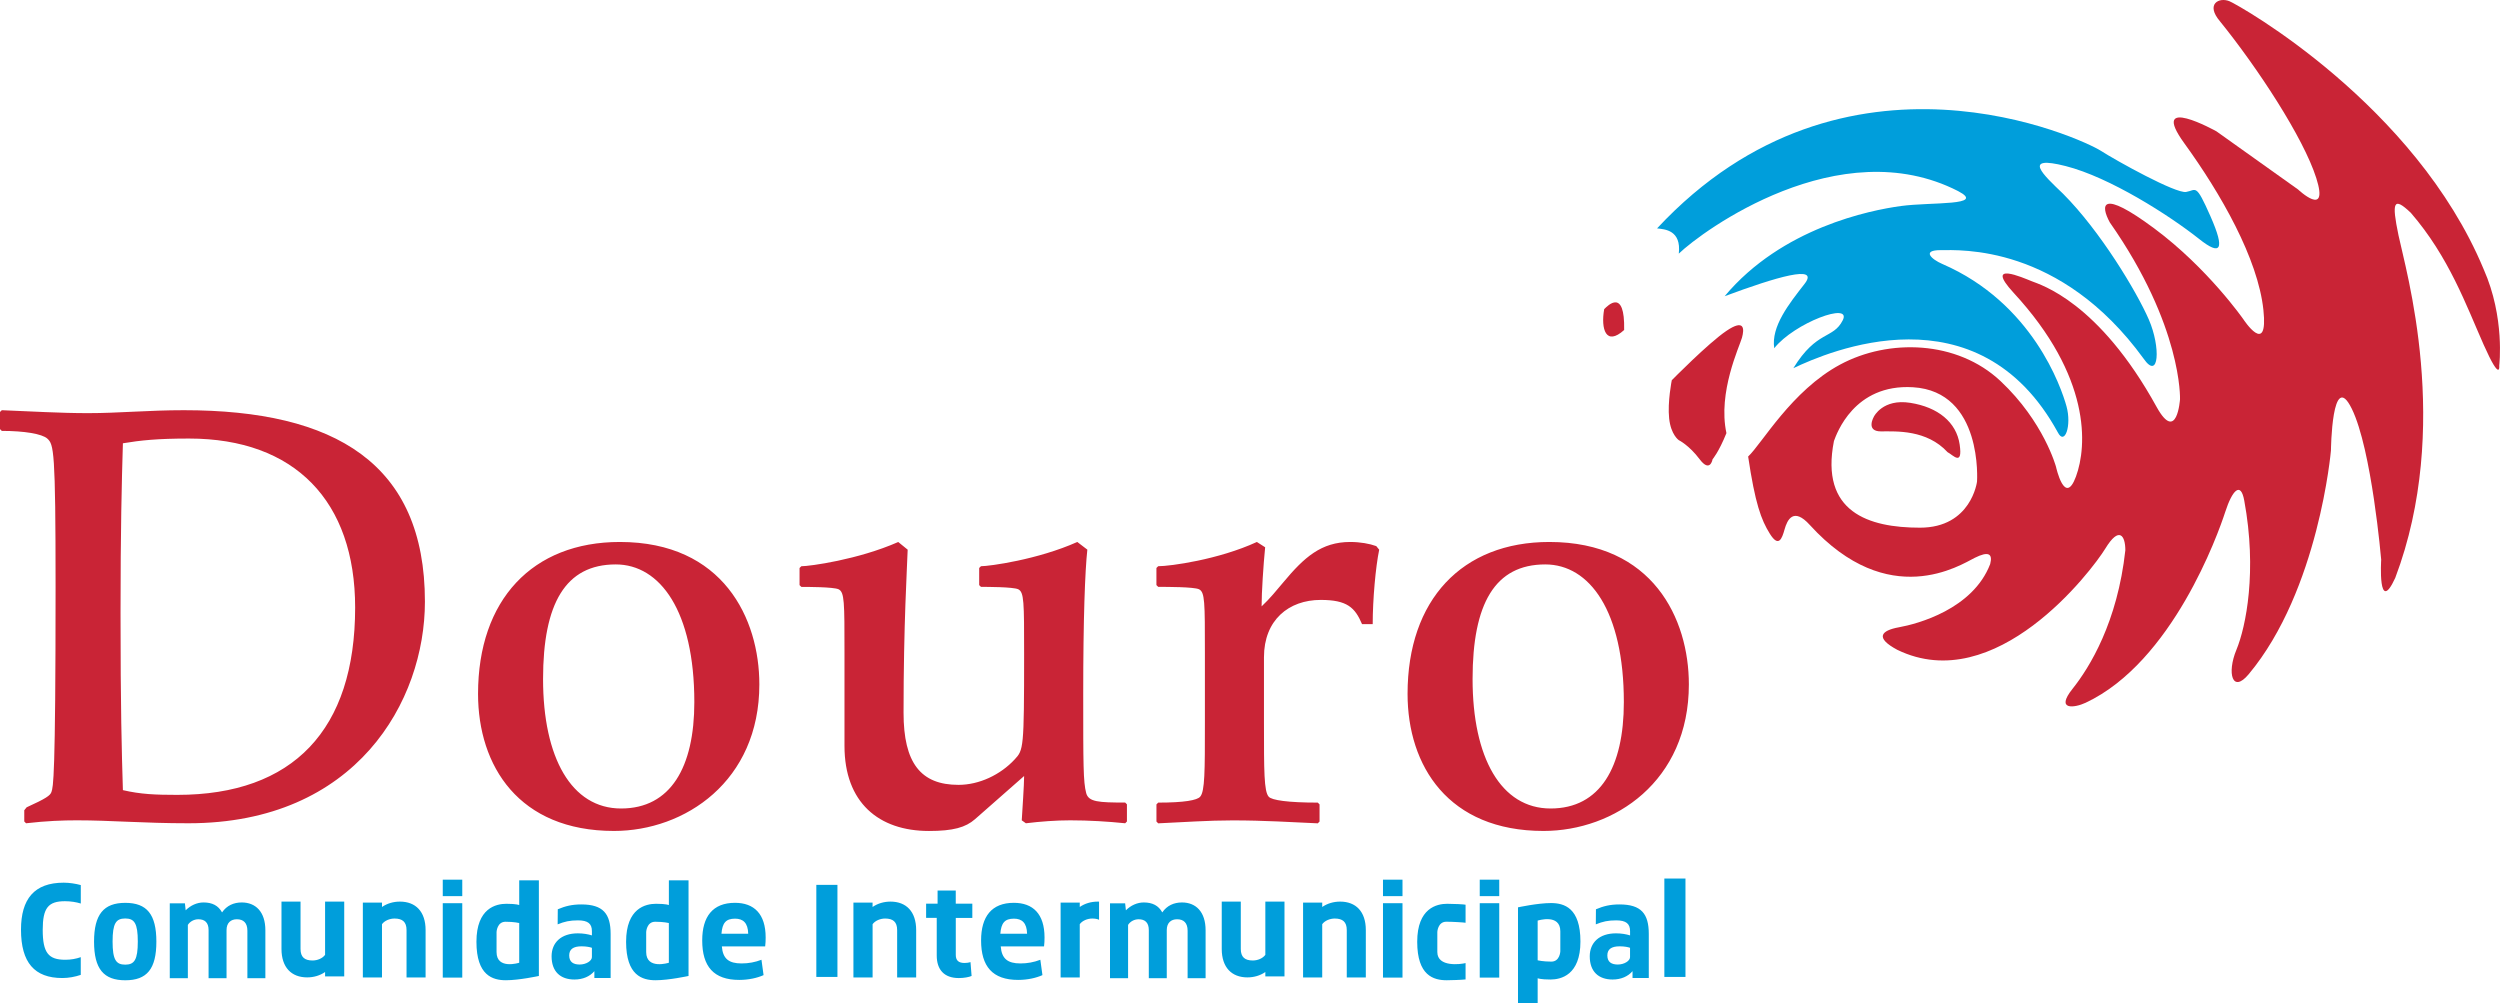 <!-- Generator: Adobe Illustrator 18.1.1, SVG Export Plug-In  -->
<svg version="1.1"
	 xmlns="http://www.w3.org/2000/svg" xmlns:xlink="http://www.w3.org/1999/xlink" xmlns:a="http://ns.adobe.com/AdobeSVGViewerExtensions/3.0/"
	 x="0px" y="0px" width="82.403px" height="33.061px" viewBox="0 0 82.403 33.061" enable-background="new 0 0 82.403 33.061"
	 xml:space="preserve">
<defs>
</defs>
<g>
	<path fill-rule="evenodd" clip-rule="evenodd" fill="#009EDB" d="M32.049,30.255v-0.469h-0.546v-0.432h-0.599v0.432h-0.378v0.469
		h0.35v1.241c0,0.459,0.239,0.742,0.728,0.742c0.174,0,0.336-0.032,0.421-0.069l-0.036-0.456c-0.045,0.016-0.129,0.028-0.194,0.028
		c-0.194,0-0.291-0.079-0.291-0.264v-1.221H32.049z M54.859,32.2h0.696v-3.242h-0.696V32.2z M53.728,31.548
		c0,0.124-0.192,0.244-0.404,0.244c-0.204,0-0.344-0.079-0.344-0.3c0-0.199,0.128-0.3,0.404-0.3c0.164,0,0.284,0.026,0.344,0.049
		V31.548z M53.809,32.236h0.537v-1.452c0-0.665-0.248-0.973-0.965-0.973c-0.312,0-0.532,0.056-0.777,0.16l-0.004,0.497
		c0.224-0.092,0.4-0.132,0.669-0.132c0.332,0,0.46,0.112,0.46,0.356v0.14c-0.128-0.04-0.284-0.068-0.464-0.068
		c-0.553,0-0.865,0.308-0.865,0.757c0,0.505,0.292,0.765,0.753,0.765c0.276,0,0.508-0.1,0.657-0.276V32.236z M50.035,29.907
		c0,0,0.648-0.141,1.085-0.141c0.437,0,0.973,0.155,0.973,1.267c0,1.112-0.648,1.253-0.987,1.253c-0.338,0-0.423-0.042-0.423-0.042
		v0.816h-0.648V29.907z M50.683,31.653v-1.309c0,0,0.747-0.239,0.747,0.352v0.662c0,0-0.014,0.338-0.296,0.338
		C50.853,31.695,50.683,31.653,50.683,31.653z M49.417,32.223v-2.452h-0.643v2.452H49.417z M49.417,29.538v-0.544h-0.643v0.544
		H49.417z M48.307,32.283c-0.136,0.016-0.5,0.027-0.621,0.027c-0.437,0-0.973-0.155-0.973-1.267c0-1.112,0.648-1.253,0.987-1.253
		c0.217,0,0.554,0.017,0.607,0.03v0.595c-0.066-0.012-0.435-0.034-0.635-0.034c-0.282,0-0.296,0.338-0.296,0.338v0.662
		c0,0.508,0.776,0.403,0.931,0.363V32.283z M40.271,29.718h0.627v1.561c0,0.271,0.137,0.38,0.396,0.38
		c0.158,0,0.328-0.069,0.413-0.186v-1.756h0.631v2.04v0.399v0.028H41.81h-0.103v-0.145c-0.168,0.116-0.374,0.177-0.591,0.177
		c-0.518,0-0.846-0.328-0.846-0.939V29.718z M46.228,29.538v-0.544h-0.643v0.544H46.228z M45.018,32.218h-0.627v-1.562
		c0-0.271-0.138-0.38-0.396-0.38c-0.158,0-0.328,0.069-0.413,0.186v1.756h-0.631v-2.04v-0.399V29.75h0.528h0.103v0.145
		c0.168-0.116,0.374-0.177,0.591-0.177c0.518,0,0.846,0.328,0.846,0.939V32.218z M46.228,32.223v-2.452h-0.643v2.452H46.228z
		 M8.747,32.242v-1.578c0-0.611-0.321-0.918-0.779-0.918c-0.264,0-0.493,0.101-0.649,0.328c-0.122-0.223-0.321-0.328-0.611-0.328
		c-0.214,0-0.428,0.097-0.588,0.259l-0.025-0.231H5.596v2.468h0.596v-1.756C6.261,30.373,6.398,30.3,6.539,30.3
		c0.206,0,0.336,0.105,0.336,0.356v1.586h0.592v-1.586c0-0.239,0.141-0.356,0.34-0.356c0.218,0,0.347,0.121,0.347,0.376v1.566H8.747
		z M39.738,32.242v-1.578c0-0.611-0.321-0.918-0.779-0.918c-0.264,0-0.493,0.101-0.649,0.328c-0.122-0.223-0.321-0.328-0.611-0.328
		c-0.214,0-0.428,0.097-0.588,0.259l-0.025-0.231h-0.499v2.468h0.596v-1.756c0.069-0.113,0.206-0.186,0.347-0.186
		c0.206,0,0.336,0.105,0.336,0.356v1.586h0.592v-1.586c0-0.239,0.141-0.356,0.34-0.356c0.218,0,0.347,0.121,0.347,0.376v1.566
		H39.738z M36.226,30.317c-0.06-0.028-0.134-0.041-0.223-0.041c-0.158,0-0.328,0.069-0.413,0.186v1.756h-0.631v-2.04v-0.399V29.75
		h0.528h0.103v0.145c0.168-0.116,0.374-0.177,0.591-0.177l0.045,0.001V30.317z M32.972,30.778c0.028-0.356,0.146-0.498,0.449-0.498
		c0.263,0,0.425,0.138,0.433,0.498H32.972z M33.559,32.299c0.311,0,0.595-0.065,0.801-0.158l-0.069-0.506
		c-0.21,0.081-0.425,0.121-0.655,0.121c-0.421,0-0.619-0.154-0.651-0.562h1.428c0.012-0.085,0.016-0.202,0.016-0.295
		c0-0.777-0.384-1.141-1.011-1.141c-0.736,0-1.08,0.457-1.08,1.238C32.337,31.854,32.714,32.299,33.559,32.299z M26.907,32.2h0.696
		v-3.034h-0.696V32.2z M15.237,32.223v-2.452h-0.643v2.452H15.237z M15.237,29.538v-0.544h-0.643v0.544H15.237z M30.198,32.218
		h-0.627v-1.562c0-0.271-0.138-0.38-0.396-0.38c-0.158,0-0.328,0.069-0.413,0.186v1.756H28.13v-2.04v-0.399V29.75h0.528h0.103v0.145
		c0.168-0.116,0.374-0.177,0.591-0.177c0.518,0,0.846,0.328,0.846,0.939V32.218z M9.279,29.718h0.627v1.561
		c0,0.271,0.137,0.38,0.396,0.38c0.158,0,0.328-0.069,0.413-0.186v-1.756h0.631v2.04v0.399v0.028h-0.528h-0.103v-0.145
		c-0.168,0.116-0.374,0.177-0.591,0.177c-0.518,0-0.846-0.328-0.846-0.939V29.718z M14.027,32.218H13.4v-1.562
		c0-0.271-0.138-0.38-0.396-0.38c-0.158,0-0.328,0.069-0.413,0.186v1.756h-0.631v-2.04v-0.399V29.75h0.528h0.103v0.145
		c0.168-0.116,0.374-0.177,0.591-0.177c0.518,0,0.846,0.328,0.846,0.939V32.218z M17.762,32.169c0,0-0.648,0.141-1.085,0.141
		c-0.437,0-0.973-0.155-0.973-1.267c0-1.112,0.648-1.253,0.987-1.253c0.338,0,0.423,0.042,0.423,0.042v-0.816h0.648V32.169z
		 M17.114,30.424v1.309c0,0-0.747,0.239-0.747-0.352V30.72c0,0,0.014-0.338,0.296-0.338S17.114,30.424,17.114,30.424z
		 M22.695,32.169c0,0-0.648,0.141-1.085,0.141s-0.973-0.155-0.973-1.267c0-1.112,0.648-1.253,0.987-1.253
		c0.338,0,0.423,0.042,0.423,0.042v-0.816h0.648V32.169z M22.046,30.424v1.309c0,0-0.747,0.239-0.747-0.352V30.72
		c0,0,0.014-0.338,0.296-0.338C21.877,30.382,22.046,30.424,22.046,30.424z M23.78,30.778c0.028-0.356,0.146-0.498,0.449-0.498
		c0.263,0,0.425,0.138,0.433,0.498H23.78z M24.367,32.299c0.311,0,0.595-0.065,0.801-0.158l-0.069-0.506
		c-0.21,0.081-0.425,0.121-0.655,0.121c-0.421,0-0.619-0.154-0.651-0.562h1.428c0.012-0.085,0.016-0.202,0.016-0.295
		c0-0.777-0.384-1.141-1.011-1.141c-0.736,0-1.08,0.457-1.08,1.238C23.145,31.854,23.521,32.299,24.367,32.299z M19.51,31.548
		c0,0.124-0.192,0.244-0.404,0.244c-0.204,0-0.344-0.079-0.344-0.3c0-0.199,0.128-0.3,0.404-0.3c0.164,0,0.284,0.026,0.344,0.049
		V31.548z M19.59,32.236h0.537v-1.452c0-0.665-0.248-0.973-0.965-0.973c-0.312,0-0.532,0.056-0.777,0.16l-0.004,0.497
		c0.224-0.092,0.4-0.132,0.669-0.132c0.332,0,0.46,0.112,0.46,0.356v0.14c-0.128-0.04-0.284-0.068-0.464-0.068
		c-0.553,0-0.865,0.308-0.865,0.757c0,0.505,0.292,0.765,0.753,0.765c0.276,0,0.509-0.1,0.657-0.276V32.236z M3.711,31.035
		c0-0.599,0.111-0.761,0.417-0.761c0.303,0,0.414,0.162,0.414,0.761c0,0.599-0.111,0.761-0.414,0.761
		C3.826,31.796,3.711,31.638,3.711,31.035z M5.154,31.037c0-0.898-0.311-1.278-1.025-1.278c-0.711,0-1.029,0.38-1.029,1.278
		c0,0.902,0.318,1.274,1.029,1.274C4.843,32.312,5.154,31.939,5.154,31.037z M2.662,29.781c-0.147-0.046-0.329-0.076-0.522-0.076
		c-0.55,0-0.732,0.222-0.732,0.943c0,0.761,0.19,0.987,0.744,0.987c0.188,0,0.359-0.032,0.51-0.086v0.584
		c-0.181,0.063-0.401,0.104-0.607,0.104c-0.918,0-1.363-0.51-1.363-1.594c0-1.011,0.437-1.549,1.408-1.549
		c0.185,0,0.396,0.033,0.563,0.079V29.781z"/>
	<path fill-rule="evenodd" clip-rule="evenodd" fill="#C92436" d="M46.395,22.87c0,2.376,1.344,4.519,4.48,4.519
		c2.337,0,4.792-1.636,4.792-4.831c0-2.162-1.188-4.694-4.597-4.694C48.188,17.864,46.395,19.773,46.395,22.87z M53.524,23.143
		c0,2.143-0.779,3.506-2.415,3.506c-1.636,0-2.571-1.675-2.571-4.266c0-2.493,0.74-3.779,2.396-3.779
		C52.395,18.604,53.524,20.143,53.524,23.143z M38.118,19.286l0.058,0.058c0.292,0,1.169,0,1.344,0.078
		c0.195,0.097,0.195,0.409,0.195,2.104v2.299c0,1.597,0,2.259-0.156,2.435c-0.097,0.117-0.526,0.195-1.383,0.195l-0.058,0.059v0.565
		l0.058,0.059c0.857-0.039,1.656-0.097,2.454-0.097c1.032,0,1.948,0.059,2.805,0.097l0.059-0.059v-0.565l-0.059-0.059
		c-0.974,0-1.519-0.078-1.617-0.195c-0.156-0.175-0.156-0.838-0.156-2.435v-2.162c0-1.227,0.818-1.889,1.87-1.889
		c0.876,0,1.13,0.253,1.363,0.799h0.351c0-0.818,0.097-1.889,0.214-2.454L45.363,18c-0.214-0.078-0.526-0.136-0.857-0.136
		c-0.955,0-1.519,0.506-2.201,1.324c-0.214,0.253-0.448,0.545-0.721,0.799c0-0.468,0.059-1.364,0.117-1.948l-0.273-0.175
		c-1.266,0.584-2.863,0.799-3.253,0.799l-0.058,0.058V19.286z M32.275,19.286l0.059,0.058c0.175,0,1.052,0,1.227,0.078
		c0.195,0.097,0.195,0.409,0.195,2.143c0,3.116-0.02,3.155-0.312,3.467c-0.468,0.506-1.169,0.838-1.85,0.838
		c-1.247,0-1.812-0.721-1.812-2.376c0-2.941,0.117-4.772,0.136-5.376l-0.311-0.253c-1.325,0.584-2.922,0.799-3.194,0.799
		l-0.059,0.058v0.565l0.059,0.058c0.175,0,1.052,0,1.227,0.078c0.195,0.097,0.195,0.409,0.195,2.104v3.058
		c0,1.87,1.13,2.805,2.785,2.805c0.799,0,1.208-0.117,1.519-0.39l1.617-1.422c0,0.292-0.059,1.13-0.078,1.461l0.136,0.097
		c0.487-0.059,0.994-0.097,1.461-0.097c0.624,0,1.247,0.039,1.812,0.097l0.058-0.059v-0.565l-0.058-0.059
		c-0.877,0-1.208-0.02-1.285-0.312c-0.098-0.37-0.098-0.935-0.098-3.272c0-2.474,0.059-4.051,0.136-4.752l-0.331-0.253
		c-1.305,0.584-2.902,0.799-3.175,0.799l-0.059,0.058V19.286z M15.757,22.87c0,2.376,1.344,4.519,4.48,4.519
		c2.337,0,4.792-1.636,4.792-4.831c0-2.162-1.188-4.694-4.597-4.694C17.549,17.864,15.757,19.773,15.757,22.87z M22.886,23.143
		c0,2.143-0.779,3.506-2.415,3.506c-1.636,0-2.571-1.675-2.571-4.266c0-2.493,0.74-3.779,2.396-3.779
		C21.757,18.604,22.886,20.143,22.886,23.143z M11.706,20.026c0,4.032-2.045,6.174-5.863,6.174c-0.721,0-1.208-0.02-1.792-0.156
		c-0.039-1.266-0.078-2.708-0.078-5.843c0-2.708,0.039-4.305,0.078-5.59c0.584-0.097,1.13-0.156,2.181-0.156
		C9.72,14.456,11.706,16.52,11.706,20.026z M0,14.144l0.059,0.059c0.74,0,1.325,0.097,1.5,0.253c0.214,0.195,0.273,0.37,0.273,4.889
		c0,6.369-0.078,6.583-0.136,6.759c-0.039,0.117-0.175,0.214-0.818,0.506l-0.078,0.097v0.37l0.059,0.059
		c0.682-0.078,1.208-0.097,1.675-0.097c1.13,0,2.181,0.097,3.681,0.097c5.532,0,7.791-4.032,7.791-7.304
		c0-4.558-2.961-6.311-7.947-6.311c-1.169,0-2.143,0.097-3.155,0.097c-0.935,0-1.87-0.059-2.844-0.097L0,13.579V14.144z"/>
	<path fill-rule="evenodd" clip-rule="evenodd" fill="#009EDB" d="M54.619,7.528c0.26,0.029,0.803,0.058,0.716,0.832
		c0.774-0.745,5.294-4.065,9.207-2.061c0.94,0.492-0.882,0.355-1.888,0.492c-1.005,0.137-3.92,0.716-5.808,2.973
		c1.692-0.629,3.146-1.063,2.633-0.405s-1.106,1.403-0.998,2.119c0.658-0.832,2.575-1.548,2.257-0.919
		c-0.318,0.629-0.853,0.318-1.627,1.577c1.143-0.542,6.083-2.691,8.715,2.112c0.231,0.456,0.463-0.224,0.289-0.853
		c-0.174-0.629-1.121-3.407-4.094-4.694c-0.361-0.156-0.687-0.456-0.058-0.456c0.629,0,3.942-0.203,6.69,3.573
		c0.514,0.745,0.571-0.376,0.174-1.287C70.43,9.618,69.229,7.615,68,6.385c-0.658-0.629-1.367-1.28,0.087-0.911
		c1.454,0.369,3.421,1.627,4.397,2.401C73.2,8.446,73.352,8.244,72.86,7.13c-0.492-1.114-0.463-0.861-0.803-0.803
		c-0.34,0.058-2.285-1.02-2.828-1.367C68.687,4.613,60.825,0.866,54.619,7.528z"/>
	<path fill-rule="evenodd" clip-rule="evenodd" fill="#C92436" d="M60.449,14.536c0.087-0.231,0.658-1.888,2.604-1.772
		c2.318,0.138,2.112,3.11,2.112,3.11s-0.188,1.519-1.88,1.519C61.591,17.393,59.986,16.88,60.449,14.536z M64.195,14.905
		c0.174,0.087,0.506,0.485,0.398-0.253c-0.108-0.738-0.716-1.23-1.627-1.374c-0.911-0.145-1.201,0.456-1.201,0.456
		s-0.282,0.485,0.231,0.485C62.51,14.218,63.508,14.16,64.195,14.905z M52.876,10.19c0.116-0.116,0.687-0.709,0.658,0.687
		C52.934,11.419,52.76,10.848,52.876,10.19z M57.418,11.13c-0.08,0.289-0.803,1.801-0.513,3.146
		c-0.253,0.629-0.456,0.861-0.456,0.861s-0.079,0.463-0.427,0c-0.347-0.463-0.687-0.629-0.687-0.629s-0.26-0.174-0.318-0.716
		c-0.058-0.542,0.087-1.259,0.087-1.259s1.201-1.222,1.801-1.627C57.505,10.5,57.498,10.84,57.418,11.13z M73.489,0.042
		c0.34,0.145,6.112,3.399,8.375,8.831c0.709,1.598,0.514,3.175,0.514,3.175s0.058,0.6-0.514-0.687
		c-0.571-1.287-1.143-2.893-2.401-4.347c-0.571-0.542-0.637-0.369-0.405,0.745c0.231,1.114,1.772,6.314-0.108,11.29
		c-0.579,1.258-0.463-0.6-0.463-0.6s-0.311-3.638-0.969-4.976c-0.658-1.338-0.687,1.374-0.687,1.374s-0.398,4.607-2.712,7.377
		c-0.538,0.644-0.723-0.036-0.405-0.803c0.318-0.767,0.687-2.604,0.26-4.918c-0.116-0.651-0.398-0.34-0.629,0.376
		c-0.231,0.716-1.743,4.947-4.6,6.285c-0.365,0.171-1.005,0.26-0.434-0.456c0.571-0.716,1.483-2.199,1.743-4.571
		c0-0.485-0.203-0.803-0.658-0.058c-0.456,0.745-3.623,4.911-6.857,3.341c-0.745-0.398-0.542-0.637,0.058-0.745
		c0.6-0.108,2.43-0.593,3.002-2.083c0.087-0.34-0.051-0.434-0.513-0.203c-0.463,0.231-2.828,1.772-5.432-1.085
		c-0.542-0.6-0.745-0.166-0.832,0.145c-0.087,0.311-0.195,0.608-0.485,0.145c-0.289-0.463-0.485-0.998-0.716-2.546
		c0.456-0.427,1.432-2.17,3.031-3.03c1.598-0.861,3.855-0.803,5.287,0.542c1.432,1.345,1.83,2.828,1.83,2.828
		s0.289,1.324,0.658,0.318c0.369-1.005,0.506-3.284-2.061-6.061c-0.969-1.056,0.311-0.492,0.6-0.376
		c0.289,0.116,2.203,0.665,4.123,4.152c0.669,1.203,0.767-0.26,0.767-0.26s0.087-2.401-2.314-5.83
		c-0.311-0.571-0.311-1.121,1.461,0.195c1.772,1.316,2.944,3.002,2.944,3.002s0.825,1.259,0.658-0.311
		c-0.18-1.696-1.403-3.833-2.604-5.49c-1.201-1.656,1.056-0.398,1.056-0.398l2.691,1.917c0,0,1.027,0.969,0.6-0.376
		C75.92,4.526,74.401,2.219,73.171,0.7C72.687,0.129,73.149-0.103,73.489,0.042z"/>
</g>
</svg>